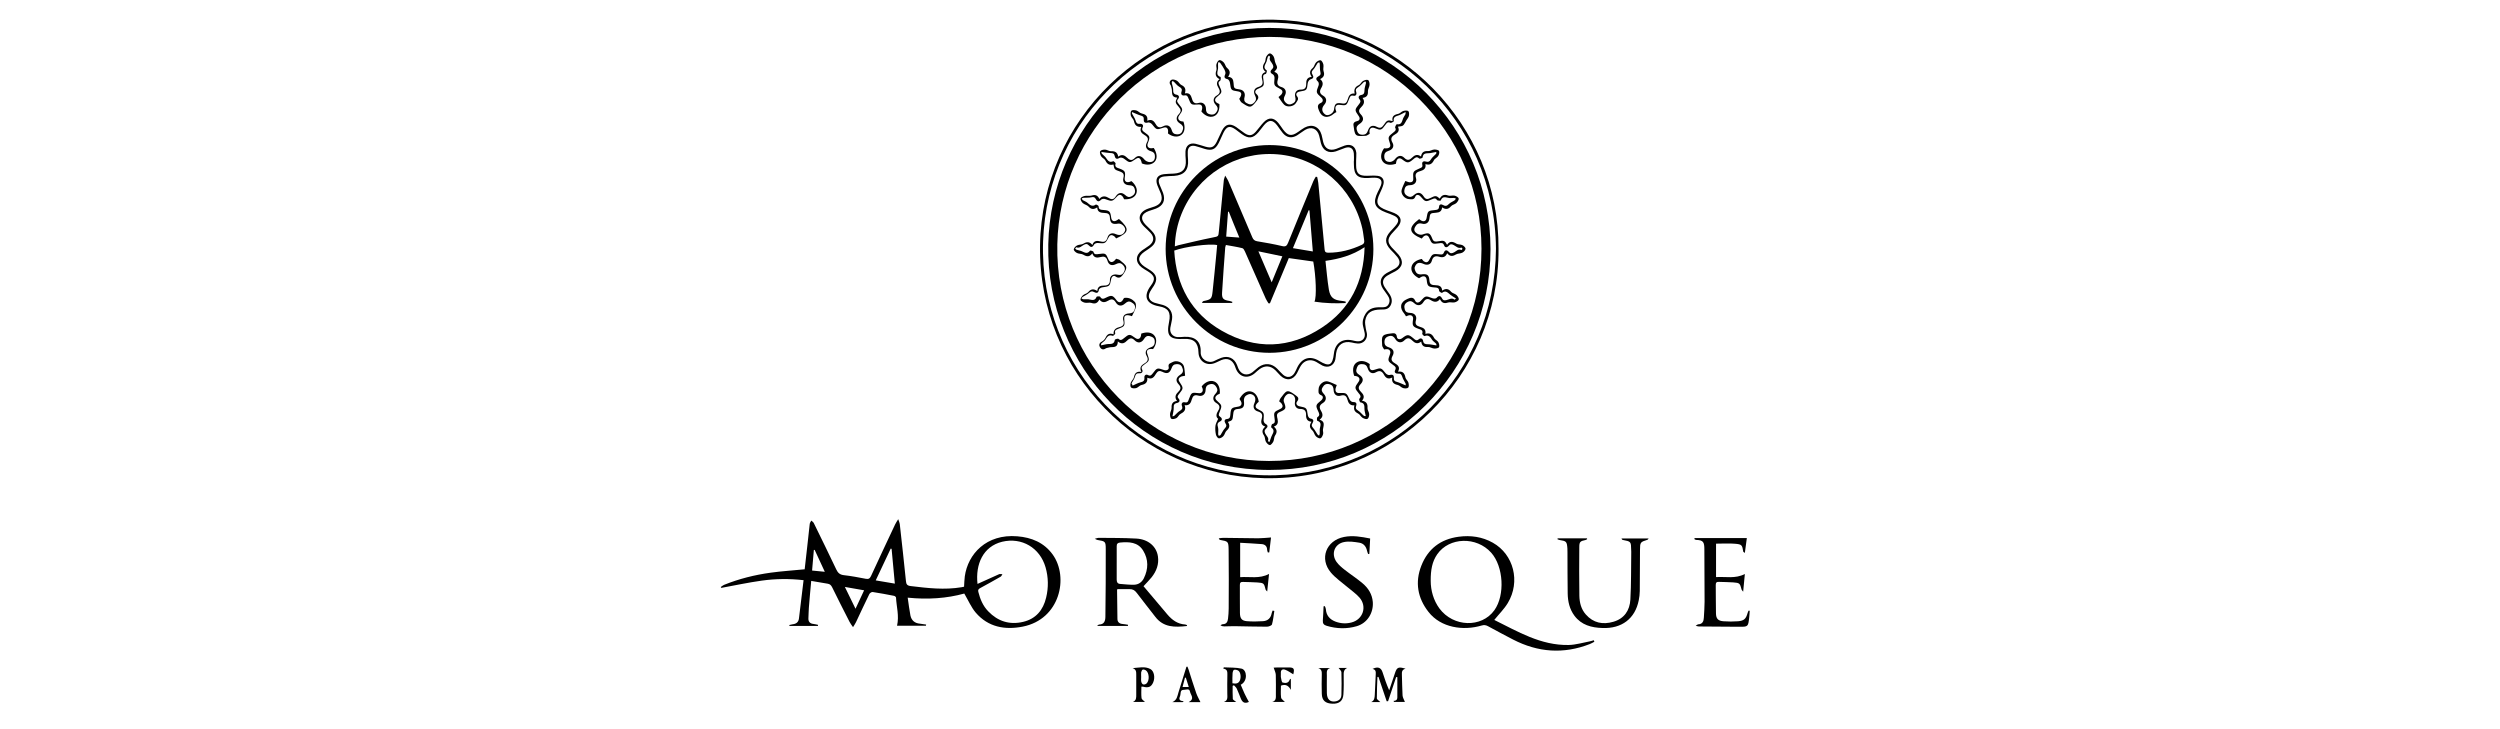 <svg xmlns="http://www.w3.org/2000/svg" viewBox="-5707.75 -7191.78 340.2 99.2" overflow="visible"><path d="m-5581.75-7106.63c-1.31 0-2.61 0-3.93 0 .31-1.36-.08-2.59-.14-3.83 0-.09-.17-.22-.27-.24-.97-.19-1.93-.37-2.91-.52-.14-.02-.38.14-.45.28-.62 1.26-1.21 2.54-1.81 3.81-.09.2-.22.38-.41.69-.2-.29-.36-.49-.47-.71-.8-1.57-1.6-3.13-2.37-4.71-.14-.28-.3-.44-.61-.49-.73-.11-1.45-.24-2.24-.38-.11 1.24-.23 2.44-.32 3.65-.04.46-.03.91-.06 1.37-.04.52.19.79.71.84.2.02.4.08.6.12-.01.05-.01.1-.02.15-1.29 0-2.58 0-3.87 0-.01-.04-.02-.09-.02-.13.15-.03.31-.08.46-.1.49-.05.79-.3.85-.78.22-1.72.42-3.45.63-5.22-1.93-.22-3.81-.2-5.68.06-1.85.26-3.68.65-5.52.99-.02-.04-.05-.08-.07-.12.15-.1.28-.22.44-.29 2.05-.83 4.18-1.36 6.36-1.66 1.51-.21 3.04-.3 4.62-.46.11-.98.23-2.04.35-3.1.11-1.03.22-2.06.34-3.09.02-.15.14-.29.21-.44.12.11.28.21.34.34 1.03 2.1 2.06 4.2 3.06 6.31.22.47.49.72 1.04.78.99.11 1.98.3 2.97.49.38.07.55-.02.72-.38 1.08-2.35 2.18-4.68 3.28-7.02.09-.2.22-.37.42-.71.11.32.19.48.21.65.29 2.59.58 5.17.84 7.76.04.42.14.63.63.69 2.31.28 4.62.55 6.94.16.1-.02.2-.04.34-.07.03-.48.04-.95.1-1.41.42-3.03 2.93-5.8 7.15-5.45 1.94.16 3.63.85 4.81 2.48 2.23 3.1.99 8.81-4.07 9.81-2.42.48-4.7.08-6.4-1.9-.62-.73-1.01-1.66-1.56-2.6-2.38.66-4.97.84-7.7.56.13.87.22 1.65.37 2.42.14.68.59 1.06 1.29 1.12.28.03.57.08.85.12-.02.08-.03.12-.03.16m7.02-5.69c1.02-.46 1.97-.9 2.93-1.32.13-.06.3 0 .46 0-.08.12-.14.28-.25.34-.91.52-1.83 1.04-2.76 1.54-.24.13-.34.24-.27.52.25.99.63 1.91 1.35 2.65 1.31 1.37 2.92 1.87 4.76 1.43 1.73-.41 2.72-1.61 3.12-3.3.33-1.37.31-2.76-.08-4.12-.77-2.67-3.24-4.11-5.9-3.48-2.61.64-3.66 3.07-3.36 5.74m-11.69-4.77c-.04-.01-.08-.02-.12-.04-.67 1.42-1.34 2.84-2.04 4.33.88.15 1.71.29 2.6.44-.16-1.63-.3-3.18-.44-4.73m-4.91 8.15c.42-.89.78-1.67 1.17-2.51-.89-.16-1.7-.3-2.62-.46.5 1.03.95 1.95 1.45 2.97m-5.56-8.01c-.04 0-.07.01-.11.01-.08.91-.16 1.83-.24 2.8.57.06 1.11.11 1.73.17-.49-1.05-.93-2.01-1.38-2.98"/><path d="m-5503.83-7157.9c.11 17.19-14.24 31.56-31.88 31.19-16.8-.36-30.77-14.31-30.51-31.68.25-17.05 14.42-31.03 31.8-30.71 16.99.31 30.69 14.34 30.59 31.2m-.35-.03c-.12-17.53-14.49-31.15-31.53-30.77-16.75.38-30.42 14.25-30.11 31.38.31 16.98 14.47 30.69 31.69 30.21 16.28-.46 29.86-13.76 29.95-30.82"/><path d="m-5490.79-7104.45c-.2.1-.4.23-.61.31-3.58 1.4-7.06 1.14-10.45-.61-1.14-.59-2.27-1.19-3.4-1.81-.29-.16-.54-.2-.88-.1-2.48.74-5.54.32-7.23-1.85-1.49-1.9-1.86-4.04-.97-6.3.9-2.29 2.62-3.6 5.07-3.93 1.63-.22 3.21 0 4.65.81 2.85 1.6 3.79 5.3 2.04 8.21-.5.83-1.21 1.52-1.84 2.3 3.17 1.56 6.31 3.48 10.12 3.41.97-.02 1.93-.32 2.9-.5.18-.03.35-.1.52-.15.03.08.05.15.08.21m-22.27-8.3c0 1.34.39 2.68 1.18 3.76 1.89 2.56 5.75 2.68 7.49.24 1.46-2.05 1.24-5.94-.44-7.82-1.99-2.23-5.71-2.13-7.34.21-.69.99-.9 2.14-.89 3.61"/><path d="m-5552.14-7112.01c1.1 1.3 2.17 2.58 3.25 3.85.63.74 1.39 1.3 2.41 1.36.09.01.18.06.27.09-.02.06-.03.12-.04.12-1.61.18-3.17.22-4.3-1.27-.83-1.09-1.7-2.15-2.52-3.25-.26-.35-.55-.51-.97-.5-.54.01-1.09 0-1.62 0-.04.04-.08.06-.08.08.01 1.33.02 2.66.05 4 .01.4.27.63.69.66.25.02.5.07.75.11 0 .05-.01.11-.01.16-1.36 0-2.72 0-4.21 0 .15-.11.21-.19.28-.19.68-.02.85-.47.86-1.03.03-3.08.07-6.15.05-9.23 0-1.07-.07-1.07-1.12-1.25-.08-.01-.15-.06-.37-.16.26-.07.38-.13.5-.13 1.72.02 3.44 0 5.16.1 1.6.09 2.73 1.06 2.93 2.42.16 1.07-.2 2.02-.86 2.85-.32.4-.69.76-1.1 1.21m-3.65-3.17c0 .76.01 1.51 0 2.27 0 .33.1.56.45.59.65.05 1.29.13 1.94.11.58-.02 1.04-.35 1.3-.87.63-1.27.65-2.56-.09-3.77-.72-1.18-1.93-1.21-3.14-1.1-.32.03-.47.17-.46.51.01.75 0 1.51 0 2.26"/><path d="m-5495.79-7118.52c1.33 0 2.67 0 4 0 0 .04.01.07.02.11-.07.04-.14.09-.21.11-.75.16-.86.25-.86 1-.01 2.2-.03 4.4.01 6.6.02.92.24 1.82.88 2.54 1.02 1.16 2.32 1.41 3.75.99 1.49-.43 2.23-1.56 2.31-3.02.12-2.16.09-4.32.12-6.49 0-.09-.01-.18-.01-.26-.02-1.15-.02-1.15-1.16-1.37-.06-.01-.11-.06-.16-.2 1.21 0 2.42 0 3.7 0-.09.11-.12.17-.16.18-.98.31-1.01.34-1.02 1.38-.01 1.87-.01 3.73-.03 5.6 0 .42-.06.84-.14 1.26-.5 2.5-2.31 3.87-4.94 3.77-1.5-.05-2.86-.4-3.81-1.67-.67-.9-.9-1.94-.92-3.03-.03-1.87-.02-3.73-.03-5.6 0-.18 0-.35-.01-.53-.07-.94-.14-1-1.08-1.15-.09-.01-.18-.07-.27-.1 0-.04.01-.08.02-.12"/><path d="m-5469.65-7108.67c-.02.31-.03.62-.07.92-.14 1.26-.14 1.27-1.41 1.26-1.81-.01-3.62-.02-5.43-.04-.11 0-.22-.04-.44-.09.17-.11.24-.19.32-.2.6-.02.77-.41.79-.91.04-.72.1-1.44.1-2.16 0-2.37-.02-4.75-.03-7.12 0-.99-.13-1.28-1.13-1.3-.07 0-.15-.07-.22-.1 0-.05.01-.1.01-.15 2.36 0 4.71 0 7.12 0-.08.6-.17 1.28-.27 2.02-.16-.11-.2-.13-.21-.15-.16-.94-.19-1.02-1.15-1.1-.83-.07-1.68-.01-2.56-.01 0 1.46 0 2.97 0 4.55 1.29-.09 2.6.26 3.92-.42-.07.77-.15 1.52-.23 2.41-.13-.18-.19-.23-.21-.28-.23-.88-.26-.92-1.14-.99-.65-.05-1.3-.04-1.95-.07-.32-.02-.43.1-.43.42.02 1.28 0 2.57.03 3.85.01.74.28 1.03 1.01 1.09.66.05 1.34.05 2 0 .82-.07 1.08-.34 1.3-1.14.03-.11.09-.21.13-.31.04.01.1.02.15.02"/><path d="m-5534.34-7108.64c-.1.61-.15 1.24-.32 1.83-.05.16-.45.31-.69.31-1.46 0-2.92-.05-4.38-.07-.47-.01-.95.03-1.42.03-.16 0-.33-.02-.52-.16.11-.05.22-.14.33-.14.51-.01.65-.35.7-.76.05-.45.09-.91.09-1.37.01-2.67.03-5.35-.01-8.02-.02-1.12-.07-1.12-1.17-1.32-.06-.01-.11-.06-.17-.21.2-.03.4-.07.61-.07 1.58.02 3.17.05 4.75.06.56 0 1.12-.07 1.75-.11-.08.66-.16 1.34-.24 2.03-.06 0-.12 0-.19.01-.03-.12-.1-.23-.1-.35 0-.5-.3-.76-.75-.79-.96-.08-1.92-.12-2.92-.18 0 1.59 0 3.1 0 4.68 1.3-.1 2.62.26 3.93-.44-.08.77-.16 1.53-.25 2.39-.12-.14-.19-.18-.21-.24-.22-.88-.25-.93-1.13-.99-.65-.05-1.3-.04-1.95-.07-.32-.02-.44.11-.43.43.01 1.27-.01 2.53.01 3.8.01.74.25 1.05.93 1.11.73.06 1.48.05 2.21 0 .65-.04 1.06-.42 1.18-1.09.02-.12.09-.24.13-.36.08.03.15.04.23.06"/><path d="m-5521.3-7118.5c-.04.71-.07 1.4-.11 2.09-.05.01-.1.02-.16.03-.05-.14-.12-.28-.15-.43-.12-.6-.48-1.03-1.05-1.12-.68-.11-1.41-.22-2.07-.09-1.31.25-1.81 1.6-1.04 2.7.3.42.72.77 1.13 1.09.79.62 1.63 1.16 2.4 1.81.79.66 1.32 1.49 1.41 2.56.11 1.48-.75 2.87-2.18 3.29-1.36.4-2.74.36-4.1-.05-.38-.11-.55-.31-.52-.72.05-.64.07-1.29.1-1.93.06-.01.11-.02.17-.03.05.13.13.27.14.4.05.86.52 1.4 1.29 1.7.71.27 1.44.32 2.18.13 1.58-.39 2.18-2.16 1.11-3.39-.48-.55-1.11-.97-1.67-1.45-.75-.64-1.58-1.2-2.21-1.94-1.62-1.89-.67-4.38 1.77-4.86 1.18-.24 2.34-.03 3.56.21"/><path d="m-5518.13-7096.4c.56-.02.54-.36.53-.71-.01-.84 0-1.68 0-2.52-.05-.01-.1-.02-.16-.02-.37 1.1-.74 2.2-1.1 3.29-.06 0-.12.01-.19.01-.37-1.11-.74-2.22-1.12-3.32-.05 0-.09.01-.14.01-.03.97-.09 1.94-.08 2.91 0 .16.29.31.48.51-.43 0-.84 0-1.25 0 .46-.21.47-.62.49-1.01.05-.93.08-1.86.13-2.79.02-.34 0-.63-.44-.71.71-.36 1.16-.2 1.37.46.26.81.53 1.62.9 2.45.26-.78.53-1.57.79-2.35.26-.79.47-.89 1.44-.59-.53.13-.51.48-.5.85.04.93.03 1.86.09 2.79.02.29.2.57.32.88-.39 0-.93 0-1.47 0-.03-.05-.06-.1-.09-.14"/><path d="m-5539.52-7096.25c-.61 0-1.15 0-1.69 0 .62-.22.46-.73.47-1.17 0-.84-.02-1.69.01-2.53.01-.41 0-.77-.55-.84.02-.06.04-.12.06-.18.81.05 1.65 0 2.43.18.72.17.88 1.68-.12 2.19.18.41.34.83.53 1.23.18.38.38.75.58 1.11-.53.24-.87.12-1.11-.49-.18-.44-.34-.89-.54-1.32-.08-.17-.25-.31-.38-.46-.06.03-.12.05-.18.08 0 .59-.02 1.18.02 1.76-.01.13.24.24.47.44m-.52-2.55c.52.1.84.02 1.02-.4.18-.44.09-1.11-.22-1.32-.16-.1-.41-.16-.58-.11-.11.03-.19.3-.2.46-.04.45-.02.91-.02 1.37"/><path d="m-5553.63-7100.86c.83-.05 1.65-.29 2.42.12.52.28.68 1.19.37 1.86-.27.59-.65.74-1.38.54-.05-.01-.1 0-.21 0 0 .52-.04 1.05.02 1.56.02.18.28.33.47.52-.56 0-1.11 0-1.65 0 .48-.2.46-.58.46-.97-.01-.91-.01-1.83 0-2.74 0-.38 0-.73-.5-.89m1.17 1.2c0 .21-.03.43.01.63.03.15.13.34.25.38.13.05.35-.01.46-.11.44-.38.39-1.47-.08-1.8-.12-.08-.31-.14-.43-.1-.1.04-.18.23-.21.37-.02.2 0 .42 0 .63"/><path d="m-5525.6-7100.89c.37 0 .78 0 1.19 0-.51.21-.5.64-.49 1.08.01.84.02 1.69-.04 2.53-.06.88-.58 1.29-1.48 1.26-.97-.03-1.44-.44-1.46-1.35-.03-.88-.02-1.76 0-2.64.01-.38-.02-.7-.48-.86.54 0 1.09 0 1.63 0-.59.16-.45.64-.46 1.05 0 .79-.02 1.58 0 2.37.02.83.43 1.21 1.12 1.12.52-.07.85-.37.86-.9.03-1.02.03-2.04 0-3.06 0-.2-.24-.39-.39-.6"/><path d="m-5546.16-7101.06c.05.14.12.28.16.42.34 1.07.67 2.14 1.04 3.2.15.42.38.81.57 1.21-.43 0-.95 0-1.61 0 .89-.47.27-.97.19-1.42-.09-.51-.55-.25-.83-.26-.59-.02-.39.55-.53.86-.16.34-.16.68.5.68-.05.05-.1.09-.14.14-.43 0-.85 0-1.42 0 .66-.28.69-.83.84-1.31.37-1.17.73-2.34 1.09-3.51.05 0 .1-.01.14-.01m-.22 1.5c-.04 0-.08 0-.12 0-.11.41-.22.83-.33 1.27.31 0 .56 0 .85 0-.15-.45-.28-.86-.4-1.27"/><path d="m-5533.44-7098.48c0 .54-.05 1.09.02 1.62.03.22.33.39.52.6-.54 0-1.13 0-1.73 0 .58-.16.5-.63.5-1.05 0-.88.02-1.76-.01-2.64-.01-.31-.18-.62-.29-.98.06 0 .25-.02.45-.02.47 0 .95.01 1.42 0 .88-.04 1.01.13.8.93-.36-.21-.71-.48-1.12-.63-.36-.13-.61.05-.57.49.02.19-.03.39.01.58.05.24.1.65.24.68.35.09.79.12.95-.39.01-.04.07-.06.16-.13 0 .54 0 1.03 0 1.52-.28-.5-.63-.84-1.35-.58"/><path d="m-5504.92-7157.88c0 16.57-13.53 30.1-30.15 30.05-17.05-.05-30.36-14.09-30.03-30.68.31-15.81 13.14-29.45 30.08-29.47 16.81-.01 30.07 13.6 30.1 30.1m-1.23-.05c0-15.89-12.97-28.85-28.87-28.83-15.88.02-28.53 12.81-28.85 28.22-.34 16.23 12.79 29.48 28.8 29.49 15.98.01 28.92-12.92 28.92-28.88"/><path d="m-5517.52-7174.54c.28.56-.03.85-.42 1.07-.49.28-.62.58-.32 1.11.27.47.03.94-.52 1.1-.43.13-.62.35-.6.83.02.53.37.68.75.69.23.01.55-.17.7-.37.38-.5.84-.63 1.28-.19.38.38.68.34 1.03-.01.34-.34.73-.57 1.24-.17.09-.6.43-.78.97-.74.26.02.54-.2.81-.21.23-.01.58.04.67.19.09.16.01.5-.11.69-.14.23-.48.35-.59.59-.24.48-.56.7-1.15.51.13.63-.27.83-.71.96-.5.14-.75.36-.57.95.16.55-.21.95-.81.96-.35 0-.61.1-.72.46-.14.45-.06.79.4 1.03.35.19.59.09.84-.14.51-.46.96-.41 1.34.19.24.38.49.42.88.22.74-.38.82-.35 1.31.07.25-.49.62-.62 1.15-.42.25.09.58-.05.85.01.22.05.53.22.57.39.04.18-.16.46-.32.62-.2.19-.56.23-.73.44-.37.44-.74.46-1.21.15-.04.54-.37.7-.83.73-.8.06-.8.07-.9.83-.06.51-.47.8-.98.66-.47-.12-.73.02-.97.45-.23.43-.03.69.25.88.19.13.53.22.74.15.87-.3 1.03-.27 1.37.59.16.39.41.4.77.33.8-.15.92-.1 1.23.47.37-.55.79-.45 1.27-.15.22.14.56.08.81.2.19.09.45.34.43.5-.02.2-.25.43-.45.53-.26.13-.62.09-.86.24-.45.27-.81.3-1.19-.17-.22.55-.61.62-1.08.48-.53-.16-.86-.02-1.01.56-.13.5-.62.65-1.11.42-.61-.28-.98-.19-1.21.43-.08.21.07.58.24.79.12.15.44.23.64.2.8-.11 1.07.05 1.12.86.03.55.4.6.81.61.49.01.88.12.92.74.47-.32.85-.29 1.21.15.17.21.52.25.73.44.17.15.36.44.32.62-.04.17-.35.34-.57.39-.29.06-.63-.07-.9.02-.51.17-.85.06-1.09-.47-.37.5-.81.42-1.22.16-.46-.29-.75-.2-1.04.26-.31.5-.81.54-1.24.14-.27-.25-.5-.38-.88-.18-.46.24-.54.57-.41 1.03.11.37.37.46.72.47.62.01.97.42.8 1.01-.15.53.06.74.53.88.43.13.87.28.76.97.6-.19.94.05 1.19.56.11.22.43.33.56.55.11.2.2.54.1.7-.09.15-.44.19-.67.18-.28-.02-.56-.23-.82-.21-.54.04-.85-.14-.93-.74-.5.42-.89.19-1.23-.15-.37-.37-.67-.41-1.07-.01-.42.42-.92.32-1.23-.19-.19-.31-.4-.49-.8-.4-.46.11-.68.35-.67.84.01.42.23.58.58.69.62.19.82.62.52 1.17-.26.47-.14.74.29.99.4.24.8.52.45 1.16.66-.1.91.23 1.01.79.05.24.32.44.4.68.07.22.1.57-.02.7-.13.13-.48.13-.7.06-.26-.08-.46-.36-.72-.42-.55-.12-.87-.36-.75-1.02-.58.31-.9.04-1.13-.38-.27-.49-.58-.63-1.11-.32-.48.27-.92.04-1.09-.52-.13-.43-.37-.61-.84-.6-.5.01-.6.33-.7.69-.11.37.09.59.38.77.55.35.63.8.19 1.26-.37.38-.33.68.02 1.03.33.34.62.72.16 1.23.62.11.79.44.75.99-.02.27.21.54.23.82.01.23-.07.57-.23.66-.16.09-.49-.03-.68-.15-.23-.15-.36-.47-.6-.58-.48-.23-.65-.55-.5-1.11-.6.06-.83-.32-.95-.78-.13-.5-.37-.7-.92-.54-.54.16-.93-.17-.96-.74-.02-.38-.1-.67-.52-.8-.5-.15-.78.04-1.01.46-.2.37-.02.61.22.87.37.4.33.92-.15 1.21-.5.3-.53.62-.25 1.08.25.41.32.83-.2 1.19.81.26.53.81.46 1.32-.03.21.07.44.02.64-.06.22-.21.54-.37.58-.18.04-.48-.13-.63-.3-.2-.22-.25-.58-.46-.77-.42-.37-.43-.73-.12-1.19-.59-.04-.75-.42-.74-.91.01-.56-.2-.83-.81-.83-.52.01-.8-.44-.7-.95.13-.63-.15-1.04-.76-1.12-.4-.05-.91.69-.75 1.1.35.91.32 1.01-.59 1.4-.5.22-.34.6-.27.94.1.47.04.84-.5 1.03.43.38.49.75.16 1.22-.15.22-.11.56-.23.81-.1.21-.35.51-.49.49-.21-.03-.43-.28-.54-.49-.13-.24-.08-.59-.24-.81-.33-.47-.27-.84.17-1.22-.64-.2-.6-.68-.47-1.13.14-.53-.03-.78-.54-.93-.55-.16-.71-.61-.47-1.12.27-.58.11-1.1-.47-1.24-.22-.06-.56.1-.75.27-.15.13-.23.44-.21.64.1.81-.06 1.07-.86 1.12-.52.03-.56.36-.6.76-.08.77-.1.79-.72 1 .31.45.25.82-.18 1.19-.2.18-.24.53-.43.73-.15.17-.43.34-.63.31-.15-.02-.35-.32-.39-.52-.08-.39-.11-.81-.06-1.2.04-.3.22-.59.37-.94-.36-.26-.26-.7.01-1.12.29-.46.19-.76-.27-1.03-.5-.3-.53-.81-.12-1.24.25-.27.37-.51.16-.88-.24-.42-.52-.55-.98-.41-.39.12-.5.37-.51.74-.01.61-.43.95-1.02.78-.5-.14-.72.05-.85.5-.13.45-.29.9-.99.81.24.62-.06.93-.56 1.19-.22.11-.33.43-.54.56-.2.11-.54.2-.7.1-.15-.09-.19-.44-.18-.67.02-.28.22-.55.21-.82-.03-.52.12-.86.74-.94-.4-.53-.16-.92.2-1.27.33-.33.37-.62.02-.99-.46-.48-.36-.93.21-1.3.28-.18.45-.39.35-.78-.12-.46-.34-.68-.83-.67-.39.01-.57.2-.68.52-.25.71-.6.87-1.28.52-.38-.19-.61-.11-.83.24-.26.42-.52.89-1.21.57.07.62-.22.88-.78.99-.26.05-.46.34-.72.42-.22.06-.55.05-.7-.07-.12-.1-.12-.45-.05-.65.1-.28.39-.5.44-.77.11-.55.37-.81 1.01-.71-.3-.57-.03-.89.38-1.13.46-.26.63-.54.33-1.06-.29-.51-.06-.95.53-1.14.37-.12.57-.31.58-.75.01-.5-.25-.66-.66-.78-.4-.11-.61.07-.81.39-.33.53-.83.62-1.27.17-.36-.36-.64-.33-.98 0-.35.35-.74.64-1.31.15 0 1.03-.78.67-1.25.84-.14.05-.31.05-.42.13-.34.24-.61.07-.76-.18-.14-.25-.13-.56.24-.75.21-.11.42-.32.52-.53.22-.48.53-.69 1.1-.47-.06-.66.35-.88.83-1 .46-.12.63-.36.5-.85-.16-.61.13-.97.79-1 .36-.02.62-.13.74-.52.17-.51-.04-.78-.46-1.01-.35-.19-.59-.04-.84.18-.46.42-.95.38-1.27-.16-.28-.46-.58-.49-1-.24-.42.25-.85.37-1.23-.15-.24.51-.57.65-1.09.47-.27-.09-.61.04-.89-.03-.22-.05-.54-.21-.58-.38-.04-.17.15-.47.32-.62.2-.19.56-.23.73-.44.36-.44.74-.48 1.23-.15.04-.62.44-.75.92-.74.52 0 .81-.17.8-.77-.01-.57.44-.84 1.03-.71.33.07.6.07.82-.27.27-.42.25-.74-.13-1.1-.29-.27-.55-.24-.85-.09-.61.31-1.03.17-1.22-.48-.16-.53-.49-.58-.93-.46-.48.13-.91.12-1.12-.5-.38.52-.76.46-1.22.18-.24-.15-.6-.1-.86-.23-.19-.09-.46-.34-.44-.49.02-.2.25-.44.45-.54.26-.13.61-.09.86-.24.47-.29.85-.29 1.22.18.2-.65.68-.6 1.13-.48.53.14.78-.03.93-.54.16-.54.62-.7 1.13-.46.57.26 1.07.08 1.26-.47.15-.43-.46-1.05-.95-.96-.8.14-1.08-.06-1.12-.86-.03-.49-.32-.57-.71-.59-.5-.02-.98-.07-1.01-.76-.46.31-.82.3-1.19-.12-.19-.21-.55-.26-.77-.46-.17-.15-.34-.45-.3-.63.03-.16.36-.31.58-.35.29-.06.63.04.91-.05.5-.16.82-.05 1.06.46.42-.5.88-.38 1.32-.11.4.25.66.16.91-.23.36-.56.83-.61 1.31-.17.25.23.49.34.84.15.45-.24.57-.55.42-1.02-.11-.37-.36-.47-.71-.48-.65-.02-.97-.41-.81-1.04.12-.47-.05-.68-.47-.83-.77-.26-.77-.28-.89-.96-.52.15-.85-.03-1.09-.53-.11-.24-.45-.36-.59-.59-.12-.19-.22-.53-.12-.69.09-.15.44-.22.66-.21.27.01.55.23.81.22.54-.03.88.14.98.74.51-.41.9-.16 1.24.17.36.35.64.39 1.02.01.44-.44.9-.3 1.29.2.16.2.49.36.75.36.48 0 .72-.31.69-.83-.02-.41-.23-.57-.59-.67-.56-.16-.79-.63-.51-1.15.27-.49.15-.77-.3-1.03-.4-.23-.73-.53-.45-1.12-.61.05-.89-.23-1-.78-.05-.26-.34-.47-.42-.73-.06-.22-.06-.57.07-.69.13-.12.48-.09.7-.02.24.08.43.34.68.39.53.12.89.33.78 1 .61-.28.92.05 1.16.47.24.43.52.54.99.29.56-.3 1-.08 1.18.52.1.36.29.55.69.57.5.02.72-.21.83-.66.1-.4-.08-.61-.39-.81-.53-.32-.62-.82-.17-1.27.35-.37.32-.63 0-.99-.51-.57-.51-.68-.21-1.27-.97-.04-.6-.84-.79-1.35-.04-.12-.05-.27-.12-.36-.24-.31-.08-.62.14-.72.19-.09.53.02.74.14.23.14.36.47.6.58.49.23.64.56.47 1.14.64-.14.83.27.96.71.14.51.36.75.94.58.54-.16.96.22.97.81 0 .36.09.61.46.72.45.14.79.06 1.03-.4.2-.37.08-.62-.17-.88-.4-.43-.37-.95.13-1.24.48-.28.53-.59.26-1.04-.23-.4-.39-.82.15-1.2-.57-.28-.63-.69-.44-1.22.08-.24-.07-.55 0-.8.06-.22.23-.53.4-.57.17-.04.46.16.61.33.19.21.23.56.44.73.44.37.47.74.14 1.21.55.05.71.36.74.82.05.79.07.78.84.9.51.07.79.47.67.99-.09.35-.11.66.26.86.38.21.69.3 1.06-.09.31-.33.27-.59.1-.94-.28-.55-.12-.99.46-1.16.53-.16.65-.44.52-.94-.11-.44-.17-.9.47-1.1-.48-.4-.47-.81-.14-1.29.14-.2.09-.53.2-.76.11-.21.33-.48.5-.48.18 0 .43.25.53.45.14.26.11.6.24.87.3.65.32.64-.16 1.2.6.19.61.64.46 1.13-.14.5.01.79.53.94.54.16.72.63.46 1.13-.18.34-.24.61.06.94.34.36.65.36 1.05.13.39-.23.37-.54.28-.9-.12-.53.19-.97.75-.96.57.01.76-.26.75-.77-.01-.51.12-.91.75-.96-.34-.49-.29-.86.15-1.22.2-.17.24-.53.43-.73.15-.17.45-.35.63-.31.17.04.33.36.38.58.06.29-.07.62.02.89.18.52.04.85-.47 1.09.46.36.42.77.17 1.19-.28.46-.25.79.26 1.08.48.28.52.79.15 1.21-.42.48-.37.98.12 1.34.37.27 1.13-.15 1.19-.65.1-.86.28-1 1.16-.85.45.07.59-.18.7-.53.14-.45.29-.9.96-.82-.14-.56.05-.92.56-1.15.22-.1.34-.42.56-.55.2-.12.53-.23.7-.14.15.08.22.44.2.66-.02.3-.24.59-.22.88.03.52-.15.81-.73.89.4.55.13.95-.23 1.31-.33.33-.32.6 0 .94.46.49.38.93-.19 1.3-.28.18-.46.39-.37.78.11.44.31.7.82.68.41-.01.59-.22.7-.56.21-.63.63-.82 1.23-.5.43.23.67.1.92-.27.44-.66.56-.7 1.21-.52-.15-.65.21-.88.77-.99.24-.05.44-.32.68-.39.22-.07.57-.1.69.03.13.12.12.48.06.69-.09.28-.34.51-.45.78-.32.54-.3.55-1.03.64m-36.1 35.23c.42-.18.72-.36 1.05-.44.37-.09.6-.2.55-.65-.03-.31.22-.49.48-.35.34.19.48 0 .65-.21.6-.79.6-.79 1.54-.47.36.12.71-.06.64-.37-.13-.54.27-.55.51-.7.52-.32 1.4-.01 1.56.57.11.41.11.85.16 1.28-.27.06-.43.06-.57.13-.3.15-.41.38-.2.69.57.87.57.87-.05 1.66-.15.2-.31.36-.06.63.22.24.14.52-.21.59-.4.08-.48.29-.46.67.01.36-.1.72-.17 1.15.05-.01.18-.01.26-.08.24-.2.44-.48.71-.64.31-.18.46-.34.32-.7-.13-.35.1-.56.38-.49.44.11.48-.19.57-.44.35-.91.36-.92 1.34-.8.39.05.63-.23.52-.62-.03-.11-.08-.22-.12-.31.46-.57 1.13-.89 1.71-.66.58.23.82.94.75 1.66-.11.06-.25.1-.36.18-.29.22-.34.48-.05.75.75.68.75.68.35 1.66-.1.23-.14.4.13.57.28.18.29.47-.03.62-.4.19-.39.43-.28.81.08.29.01.62.02.93 0 .07.06.14.09.22.08-.04.2-.06.24-.12.2-.29.33-.64.57-.89.22-.23.29-.4.1-.68-.18-.26-.18-.57.18-.6.43-.04.45-.28.48-.6.07-.89.14-.95 1.07-1.09.41-.06.56-.36.37-.72-.06-.12-.14-.23-.2-.32.35-.64.88-1.14 1.52-1.03.63.11 1.01.72 1.1 1.41-.51.43-.56.77-.15.98.9.47.89.47.81 1.5-.01.16.09.42.21.49.41.22.42.44.1.72-.23.2-.2.37-.08.64.15.32.56.58.36 1.03 0 .01.18.11.21.12.1-.29.18-.5.25-.71.14-.42.62-.84-.01-1.28-.04-.03.05-.43.14-.46.39-.1.38-.33.33-.64-.15-.98-.14-.99.77-1.42.36-.17.38-.43.17-.73-.09-.12-.22-.21-.33-.3.07-.17.11-.33.2-.44.3-.34.59-.89.93-.93.38-.04.84.36 1.22.63.26.18.37.42.09.77-.21.27-.04.58.34.65.99.2.97.2 1.12 1.21.02.17.19.42.32.44.48.08.52.31.31.66-.17.26-.09.42.1.64.23.26.39.59.59.88.05.07.14.11.21.16.03-.08.08-.16.09-.25.01-.19-.01-.38 0-.57.02-.44.4-.97-.34-1.21-.05-.02-.06-.43.02-.48.4-.24.25-.51.11-.81-.37-.78-.34-.88.37-1.44.3-.23.38-.6.06-.73-.5-.2-.38-.54-.37-.87.02-.6.71-1.17 1.26-1.02.41.11.8.32 1.21.49-.08.26-.16.4-.18.55-.03.34.14.55.49.54 1.02-.03 1.01-.04 1.44.89.07.15.28.33.42.33.44-.01.6.14.46.56-.09.28-.01.43.25.59.31.19.53.5.81.73.07.06.21.03.26.04-.07-.38-.18-.68-.18-.99 0-.43 0-.8-.56-.88-.08-.01-.21-.43-.14-.49.3-.3.13-.5-.06-.72-.61-.74-.61-.81-.05-1.58.23-.31.15-.62-.21-.75-.13-.05-.27-.05-.38-.07-.24-.69-.22-1.44.33-1.81.52-.36 1.24-.22 1.79.22-.11.66.11.94.62.77.93-.31.92-.3 1.55.48.11.14.39.27.53.23.45-.13.61.03.58.44-.02.31.12.42.4.49.39.11.76.3 1.2.48 0-.02.04-.15.01-.23-.15-.32-.37-.61-.47-.95-.1-.3-.21-.45-.54-.42-.32.03-.59-.15-.43-.46.21-.4-.01-.54-.26-.71-.75-.53-.77-.6-.44-1.47.16-.43-.06-.73-.53-.69-.1.01-.19.03-.26.04-.11-.21-.26-.37-.27-.54-.01-.44-.12-1.03.12-1.3.24-.28.83-.3 1.28-.36.29-.04.55.04.6.48.04.36.42.42.73.18.72-.55.85-.54 1.54.04.21.18.39.39.72.11.24-.21.52-.12.58.23.07.38.28.45.63.45.37 0 .75.1 1.19.16-.01-.04 0-.18-.06-.25-.15-.17-.37-.29-.5-.47-.26-.38-.47-.79-1.07-.55-.06.02-.33-.25-.31-.32.16-.5-.2-.56-.51-.67-.78-.28-.87-.44-.74-1.25.07-.44-.18-.68-.6-.58-.12.03-.22.08-.36.13-.08-.13-.14-.26-.22-.35-.7-.8-.58-1.6.4-2.01.31-.13.8-.39 1.07.23.14.33.48.33.74.05.68-.75.67-.74 1.62-.38.16.06.45.06.54-.04.32-.36.56-.33.76.07.14.28.31.28.6.22.35-.07.71-.37 1.09-.06.02.02.16-.12.21-.16-.3-.19-.54-.32-.75-.49-.35-.27-.64-.69-1.16-.27-.04.03-.39-.17-.39-.27-.01-.45-.31-.45-.61-.47-.88-.07-.99-.17-1.08-1.02-.05-.47-.36-.63-.78-.39-.1.06-.2.12-.26.16-.65-.32-1.12-.86-1.04-1.47.08-.64.71-1.02 1.41-1.16.09.1.17.25.29.33.27.18.53.17.7-.16.46-.89.46-.9 1.5-.79.24.03.42.03.53-.27.13-.36.41-.36.65-.08.23.27.43.22.73.07s.56-.52.99-.31c.02.01.14-.11.14-.17 0-.06-.11-.18-.13-.17-.44.18-.72-.17-1.04-.33-.28-.15-.47-.18-.68.08-.21.26-.52.29-.63-.02-.15-.42-.4-.35-.7-.31-.93.14-.98.1-1.34-.74-.15-.36-.45-.44-.75-.2-.1.09-.18.21-.27.3-1.79-.76-1.89-1.49-.35-2.65.07.05.15.12.23.17.39.24.71.11.78-.31.17-1 .17-1 1.18-1.1.29-.03.49-.07.52-.44.03-.38.31-.38.58-.22.29.17.49.12.73-.13.22-.23.56-.35.83-.54.07-.05.1-.15.15-.22-.08-.03-.16-.09-.25-.09-.19-.01-.38.03-.58.02-.45-.03-.97-.39-1.23.33-.01.04-.44.03-.51-.07-.19-.29-.39-.23-.63-.12-.94.41-.94.4-1.61-.36-.24-.27-.59-.29-.7 0-.18.5-.54.38-.86.36-.61-.02-1.16-.7-1.01-1.26.11-.41.32-.8.5-1.21.25.08.4.16.55.18.33.03.55-.12.53-.48-.05-1.01-.05-1.01.9-1.43.21-.09.41-.15.33-.49-.08-.36.12-.53.49-.42.31.09.5.02.68-.29.17-.3.48-.51.71-.77.05-.06.02-.2.02-.25-.34.06-.59.12-.84.16-.42.06-.96-.1-1.02.6-.01.07-.4.2-.46.14-.34-.34-.56-.11-.81.1-.65.55-.82.55-1.5.02-.35-.27-.67-.17-.8.26-.03.11-.04.23-.06.33-.69.23-1.42.2-1.8-.32-.37-.51-.23-1.23.19-1.79.67.08.96-.14.81-.61-.31-.94-.31-.94.5-1.58.2-.16.38-.3.2-.61-.05-.1.16-.48.21-.47.71.12.71-.45.89-.85.08-.18.22-.34.3-.52.04-.1.01-.23.01-.29-.3.15-.52.25-.73.37-.37.2-1 .14-.87.87.01.06-.37.28-.46.23-.37-.2-.51.04-.68.27-.55.76-.62.78-1.47.44-.42-.17-.73.06-.7.52.01.1.02.19.03.26-.2.11-.37.26-.53.27-.44.01-1.03.12-1.3-.11-.28-.24-.29-.83-.37-1.28-.07-.38.15-.53.53-.62.31-.07.4-.37.18-.67-.58-.83-.58-.84.06-1.65.16-.21.27-.37.04-.64-.21-.25-.12-.52.23-.58.38-.07.45-.27.45-.63 0-.32.13-.65.2-.97.01-.07-.01-.16-.02-.23-.09.02-.21.01-.27.07-.26.23-.48.53-.77.7-.28.17-.38.33-.27.63.12.33-.05.6-.34.53-.46-.11-.51.19-.62.45-.35.9-.37.91-1.3.79-.41-.05-.63.19-.55.6.03.13.08.25.12.39-.13.08-.25.12-.33.2-.8.72-1.69.56-2.04-.42-.11-.3-.36-.78.25-1.03.32-.13.36-.47.07-.73-.75-.69-.74-.69-.37-1.66.06-.15.02-.43-.09-.52-.35-.32-.27-.54.09-.73.27-.14.32-.28.24-.59-.09-.35-.05-.72-.08-1.09-.01-.07-.05-.15-.07-.22-.08.04-.19.06-.24.13-.2.29-.34.63-.58.88-.22.23-.28.4-.1.68.2.33.13.53-.29.65-.16.04-.34.32-.36.51-.12.96-.11.98-1.09 1.14-.38.06-.6.35-.38.62.34.42.02.66-.13.93-.28.5-1.21.64-1.61.24-.3-.3-.51-.68-.77-1.04.19-.17.33-.26.42-.38.19-.27.17-.53-.15-.7-.91-.48-.9-.48-.81-1.5.02-.16-.08-.43-.21-.5-.41-.21-.42-.44-.12-.72.22-.21.2-.37.08-.64-.14-.32-.56-.58-.35-1.03.01-.03-.1-.11-.15-.17-.06.07-.14.12-.17.2-.07.2-.1.41-.16.6-.14.41-.58.82.03 1.23.04.03-.05.44-.14.46-.44.1-.38.38-.33.69.14.94.12.98-.73 1.34-.36.15-.5.46-.23.69.34.29.34.57.13.85-.27.34-.59.82-.94.88-.36.05-.8-.31-1.18-.55-.15-.1-.22-.33-.33-.5.42-.62.36-.94-.18-1.02-.95-.14-.95-.17-1.08-1.16-.02-.18-.18-.47-.32-.5-.51-.1-.48-.33-.31-.72.06-.15-.03-.4-.11-.57-.16-.31-.36-.6-.56-.89-.05-.07-.15-.11-.23-.17-.04.08-.1.16-.1.25-.01.21.03.42.01.62-.03.43-.36.94.34 1.18.04.01.04.45-.05.51-.33.2-.24.41-.12.67.42.92.42.92-.36 1.57-.3.25-.28.56.04.77.11.07.24.13.33.17.05.73-.16 1.44-.77 1.66-.59.22-1.24-.11-1.68-.66.24-.63.09-.98-.39-.95-1.01.07-1.01.07-1.37-.83-.1-.24-.17-.48-.56-.4-.3.06-.51-.14-.39-.49.13-.36 0-.52-.32-.7-.28-.16-.48-.46-.72-.68-.05-.05-.15-.05-.23-.08-.02.09-.07.18-.05.26.06.31.2.62.19.92-.01.37.06.6.46.67.35.07.42.34.21.58-.26.3-.07.47.09.68.61.75.61.8.05 1.58-.23.32-.12.65.26.77.11.03.24.04.33.05.24.7.23 1.45-.32 1.83-.51.36-1.24.22-1.79-.22.1-.65-.13-.95-.62-.78-.94.32-.93.31-1.55-.47-.11-.14-.38-.28-.53-.24-.44.12-.62-.02-.59-.44.02-.31-.11-.42-.4-.5-.39-.11-.76-.3-1.2-.48 0 .02-.03.14.01.23.14.3.37.57.46.89.1.34.2.53.6.48.3-.04.53.18.39.45-.2.39 0 .54.26.72.74.52.77.61.43 1.47-.16.41.05.7.49.69.11 0 .22-.03.32-.04.39.62.56 1.35.15 1.84-.39.47-1.12.54-1.77.26-.15-.71-.4-.9-.82-.61-.84.58-.83.57-1.62-.04-.14-.11-.44-.19-.57-.11-.39.23-.6.16-.69-.26-.07-.34-.26-.38-.57-.39-.39-.01-.78-.09-1.24-.15.01.04.01.17.07.24.14.16.32.28.46.44.29.34.45.87 1.09.58.05-.02.34.25.32.31-.18.53.23.58.54.7.74.28.82.41.7 1.23-.07.47.19.71.64.58.1-.03.19-.08.27-.11.55.46.89 1.12.66 1.7-.23.6-.94.81-1.66.77-.06-.12-.11-.28-.21-.39-.22-.26-.47-.29-.72-.02-.69.75-.69.73-1.66.38-.15-.06-.43-.02-.53.08-.31.34-.54.28-.73-.08-.14-.26-.3-.31-.6-.24-.35.08-.72.04-1.09.07-.07 0-.14.06-.22.09.05.08.07.19.14.23.19.12.43.19.6.33.35.29.66.64 1.17.27.05-.04.38.14.38.22 0 .5.33.49.68.52.81.06.92.19 1.03 1.02.06.48.36.63.78.38.1-.06.2-.12.28-.18 1.48 1.36 1.41 1.84-.38 2.65-.1-.11-.18-.25-.31-.33-.28-.19-.53-.16-.7.16-.47.89-.47.88-1.51.79-.16-.01-.42.09-.49.22-.22.41-.45.4-.73.09-.21-.23-.38-.2-.64-.07-.32.16-.59.53-1.04.34-.02-.01-.1.11-.16.17.07.06.12.15.2.17.2.07.4.09.6.16.41.14.82.54 1.23-.04.03-.04.43.06.46.15.11.44.41.35.71.31.94-.13.97-.11 1.34.75.16.38.49.45.79.17.1-.09.18-.2.25-.28.2.07.39.09.5.19.33.3.82.6.87.95.05.36-.29.83-.55 1.16-.2.26-.52.41-.91.11-.26-.2-.53.04-.59.37-.19.98-.19.97-1.23 1.12-.16.02-.42.19-.44.32-.07.49-.32.49-.67.31-.25-.14-.42-.1-.65.1-.26.24-.61.39-.91.58-.06.04-.09.13-.14.2.08.04.16.1.25.11.22.01.45-.02.68 0 .43.05.89.31 1.13-.34.02-.06.44-.08.48-.01.25.44.53.26.84.11.73-.36.88-.31 1.4.38.27.36.6.34.84-.03.07-.11.14-.29.23-.3.58-.08 1.07.17 1.43.57.15.17.16.55.09.8-.11.39-.33.75-.5 1.12-.76-.27-1.09-.13-1.05.36.09 1.01.09 1.01-.84 1.37-.28.11-.51.21-.38.6.03.08-.27.37-.33.35-.57-.22-.78.14-1.02.53-.13.2-.37.32-.54.5-.06.06-.03.2-.04.26.38-.07.69-.17.99-.18.43 0 .8-.01.88-.57.01-.08.43-.2.49-.14.3.29.5.12.73-.07.74-.61.79-.61 1.57-.04.33.24.65.14.76-.27.03-.11.04-.23.05-.33.7-.25 1.44-.22 1.82.32.37.51.21 1.23-.22 1.79-.65-.1-.96.15-.79.62.34.95.34.95-.47 1.54-.22.16-.39.29-.22.64.15.29-.05.52-.39.49-.34-.02-.49.09-.58.44-.08.33-.33.62-.48.93.1.17.15.29.15.31"/><path d="m-5523.21-7169.91c0 .21 0 .42 0 .63.01 1.1.37 1.44 1.48 1.42.49-.01.99-.05 1.47.01.62.08.92.53.77 1.14-.1.4-.28.79-.46 1.17-.66 1.36-.47 1.86.96 2.39.33.12.67.23.99.37.96.42 1.11 1.12.43 1.93-.26.31-.56.59-.82.9-.56.68-.56 1.16.02 1.83.3.34.65.65.94 1 .73.89.56 1.71-.44 2.26-.37.2-.76.37-1.12.6-.61.4-.72.93-.34 1.54.21.34.47.66.69 1 .31.49.4 1.01.1 1.54-.28.49-.74.53-1.24.52-1.34 0-2 .43-2.19 1.5-.06.35.04.73.08 1.09.03.26.14.51.16.77.05.72-.51 1.3-1.23 1.27-.28-.01-.56-.08-.83-.14-1.15-.27-1.98.31-2.14 1.47-.04.28-.05.56-.11.84-.2.85-.96 1.21-1.75.83-.3-.15-.57-.35-.86-.51-.77-.42-1.59-.23-2.07.52-.21.32-.35.69-.54 1.03-.52.95-1.45 1.09-2.23.34-.24-.23-.45-.49-.69-.73-.64-.64-1.4-.71-2.14-.19-.24.17-.46.39-.68.58-.99.84-2.15.53-2.6-.69-.04-.12-.08-.23-.13-.35-.34-.8-.99-1.08-1.8-.76-.34.14-.66.33-1.01.45-1.1.37-2.09-.34-2.12-1.48-.03-1.35-.64-1.91-1.98-1.84-1.97.11-2.42-.41-2.02-2.33.26-1.27-.09-1.89-1.37-2.11-1.88-.33-2.12-1.48-1.12-2.8.69-.91.54-1.37-.42-1.97-.27-.17-.55-.32-.8-.51-.9-.68-.89-1.66.02-2.32.33-.24.68-.44 1-.68.64-.49.71-1.12.16-1.72-.26-.29-.56-.54-.83-.81-1.03-.98-.8-2.03.53-2.49.3-.1.61-.19.9-.3.85-.33 1.11-.91.8-1.76-.14-.38-.33-.74-.47-1.12-.31-.85-.01-1.38.88-1.5.45-.06.91-.05 1.37-.08 1.21-.07 1.71-.65 1.62-1.85-.03-.39-.06-.77-.04-1.16.04-.8.58-1.22 1.36-1.05.46.1.91.27 1.37.4.78.22 1.14.08 1.51-.64.27-.51.47-1.06.74-1.57.46-.87 1.08-1.02 1.91-.47.39.26.75.58 1.15.84.62.41 1.03.36 1.53-.2.38-.42.69-.89 1.08-1.29.67-.7 1.36-.66 1.98.09.23.28.43.6.65.9.66.88 1.15.96 2.05.33.29-.2.57-.42.88-.59 1.02-.55 1.99-.14 2.31.98.09.32.14.65.22.98.24.92.87 1.25 1.76.94.4-.14.78-.33 1.18-.46.85-.28 1.48.13 1.57 1.01.01.35-.02.71-.03 1.06m-.31.06c0 0 .01 0 .01 0 0-.35.03-.71-.01-1.05-.07-.7-.5-.98-1.18-.76-.43.14-.85.34-1.28.48-1 .3-1.75-.12-2.02-1.12-.09-.34-.14-.69-.24-1.03-.27-.96-1.07-1.28-1.92-.77-.38.23-.72.51-1.09.74-.72.43-1.39.33-1.93-.31-.27-.32-.5-.68-.75-1.02-.62-.83-1.15-.85-1.82-.05-.26.31-.49.65-.75.95-.74.85-1.32.92-2.24.28-.29-.2-.56-.43-.84-.63-.81-.58-1.22-.49-1.67.39-.25.49-.43 1-.69 1.48-.44.83-.93 1.02-1.84.76-.44-.13-.87-.29-1.31-.4-.62-.15-1.01.14-1.03.77-.01.37.01.74.04 1.11.1 1.37-.52 2.09-1.89 2.18-.46.03-.92.02-1.37.08-.68.09-.87.43-.63 1.08.15.4.35.77.49 1.17.35 1 .02 1.72-.96 2.12-.31.12-.63.21-.95.32-1.08.38-1.24 1.09-.45 1.9.36.36.75.7 1.06 1.1.45.6.37 1.3-.19 1.8-.32.29-.71.52-1.07.77-.92.64-.92 1.36.02 2 .28.19.57.35.85.54.84.58.97 1.21.44 2.07-.17.27-.36.52-.51.8-.37.67-.15 1.25.58 1.51.38.13.79.19 1.17.31.91.28 1.37 1.01 1.23 1.95-.06.38-.16.76-.23 1.14-.12.69.29 1.23.98 1.28.31.02.63-.03.95-.04 1.46-.06 2.26.64 2.2 2.09-.04.96 1.02 1.6 1.84 1.2.32-.15.63-.31.96-.43.94-.34 1.77.04 2.14.97.06.16.12.33.19.49.35.82 1.18 1.05 1.9.51.29-.22.55-.49.85-.71.86-.61 1.79-.52 2.53.22.27.27.52.58.81.83.53.46 1.15.37 1.53-.22.16-.25.27-.53.4-.8.64-1.29 1.75-1.62 2.97-.87 1.39.84 1.82.62 2.01-1.01.16-1.4 1.15-2.09 2.54-1.78.21.05.41.1.62.12.69.07 1.16-.43 1.03-1.11-.06-.33-.16-.65-.23-.98-.13-.6.03-1.15.35-1.66.49-.77 1.25-.9 2.07-.88.4.01.83.03 1.06-.41.24-.45.12-.85-.15-1.24-.2-.29-.42-.57-.61-.86-.55-.86-.37-1.63.51-2.15.38-.22.79-.39 1.16-.62.65-.4.76-.94.29-1.55-.28-.36-.61-.68-.93-1.01-.8-.87-.81-1.59-.04-2.46.28-.32.59-.61.84-.95.39-.51.3-.9-.28-1.19-.38-.19-.78-.32-1.17-.47-1.53-.58-1.81-1.3-1.09-2.77.15-.3.31-.59.43-.91.21-.57 0-.94-.6-1.02-.38-.05-.77 0-1.15.02-1.43.07-1.93-.41-1.93-1.83-.01-.14-.01-.3-.01-.46"/><path d="m-5534.98-7143.77c-7.8 0-14.15-6.35-14.15-14.13 0-7.79 6.36-14.14 14.15-14.14 7.78 0 14.12 6.36 14.12 14.17 0 7.75-6.36 14.09-14.12 14.1m12.92-14.37c-1.68 1.12-3.43 1.59-5.32 1.86.15 1.33.25 2.62.46 3.9.19 1.11.67 1.45 1.81 1.55.17.01.33.06.49.1-.01.06-.02.13-.02.19-1.4.07-2.8.03-4.24-.19.32-.61.2-3.5-.16-5.46-1.11-.16-2.21-.31-3.33-.47-.86 2.07-1.72 4.11-2.57 6.16-.06 0-.13 0-.19 0-.13-.22-.28-.42-.38-.65-.95-2.14-1.88-4.28-2.83-6.41-.08-.18-.21-.42-.36-.45-.73-.18-1.47-.29-2.23-.43-.04.15-.08.23-.09.31-.15 2.05-.31 4.1-.43 6.16-.05.81.16 1.01.97 1.14.15.02.29.08.43.13-.01.05-.02.09-.03.14-1.37 0-2.74 0-4.11 0 .06-.15.14-.23.22-.25 1.03-.22 1.12-.29 1.23-1.31.19-1.69.34-3.39.51-5.09.04-.41.07-.82.11-1.22-1.06-.23-4.37.21-5.84.75.27 4.75 2.31 8.53 6.47 10.91 4.57 2.62 9.23 2.46 13.62-.43 3.85-2.52 5.69-6.22 5.81-10.94m-18.97-9.74c.19.33.33.5.41.7 1.1 2.57 2.2 5.13 3.29 7.71.13.3.3.46.64.52 1.14.19 2.29.39 3.42.66.48.11.63-.04.8-.45 1.13-2.8 2.29-5.59 3.44-8.39.09-.21.22-.4.33-.6.06.01.12.02.19.03.05.26.12.52.15.79.29 3.03.58 6.06.86 9.08.03.35.18.44.5.44 1.61 0 3.13-.4 4.58-1.08.27-.13.35-.3.31-.58-.09-.54-.13-1.08-.25-1.61-1.26-5.57-5.96-9.67-11.58-10.12-5.65-.45-10.91 2.83-13.04 8.13-.56 1.4-.86 2.85-.9 4.4.19-.06.34-.12.49-.16 1.56-.36 3.11-.74 4.67-1.05.77-.16.77-.1.84-.9.21-2.28.43-4.55.66-6.83 0-.17.09-.35.19-.69m9.22 9.87c.94.16 1.79.3 2.71.45-.16-1.92-.31-3.76-.46-5.59-.04-.01-.07-.01-.11-.02-.71 1.69-1.41 3.38-2.14 5.16m-4.7.43c.62 1.44 1.18 2.76 1.81 4.22.52-1.26.97-2.38 1.45-3.54-1.1-.24-2.12-.45-3.26-.68m-4.02-5.38c-.04 0-.07 0-.11-.01-.08 1.11-.17 2.23-.25 3.39.61.04 1.16.09 1.79.13-.51-1.21-.97-2.36-1.43-3.51"/></svg>